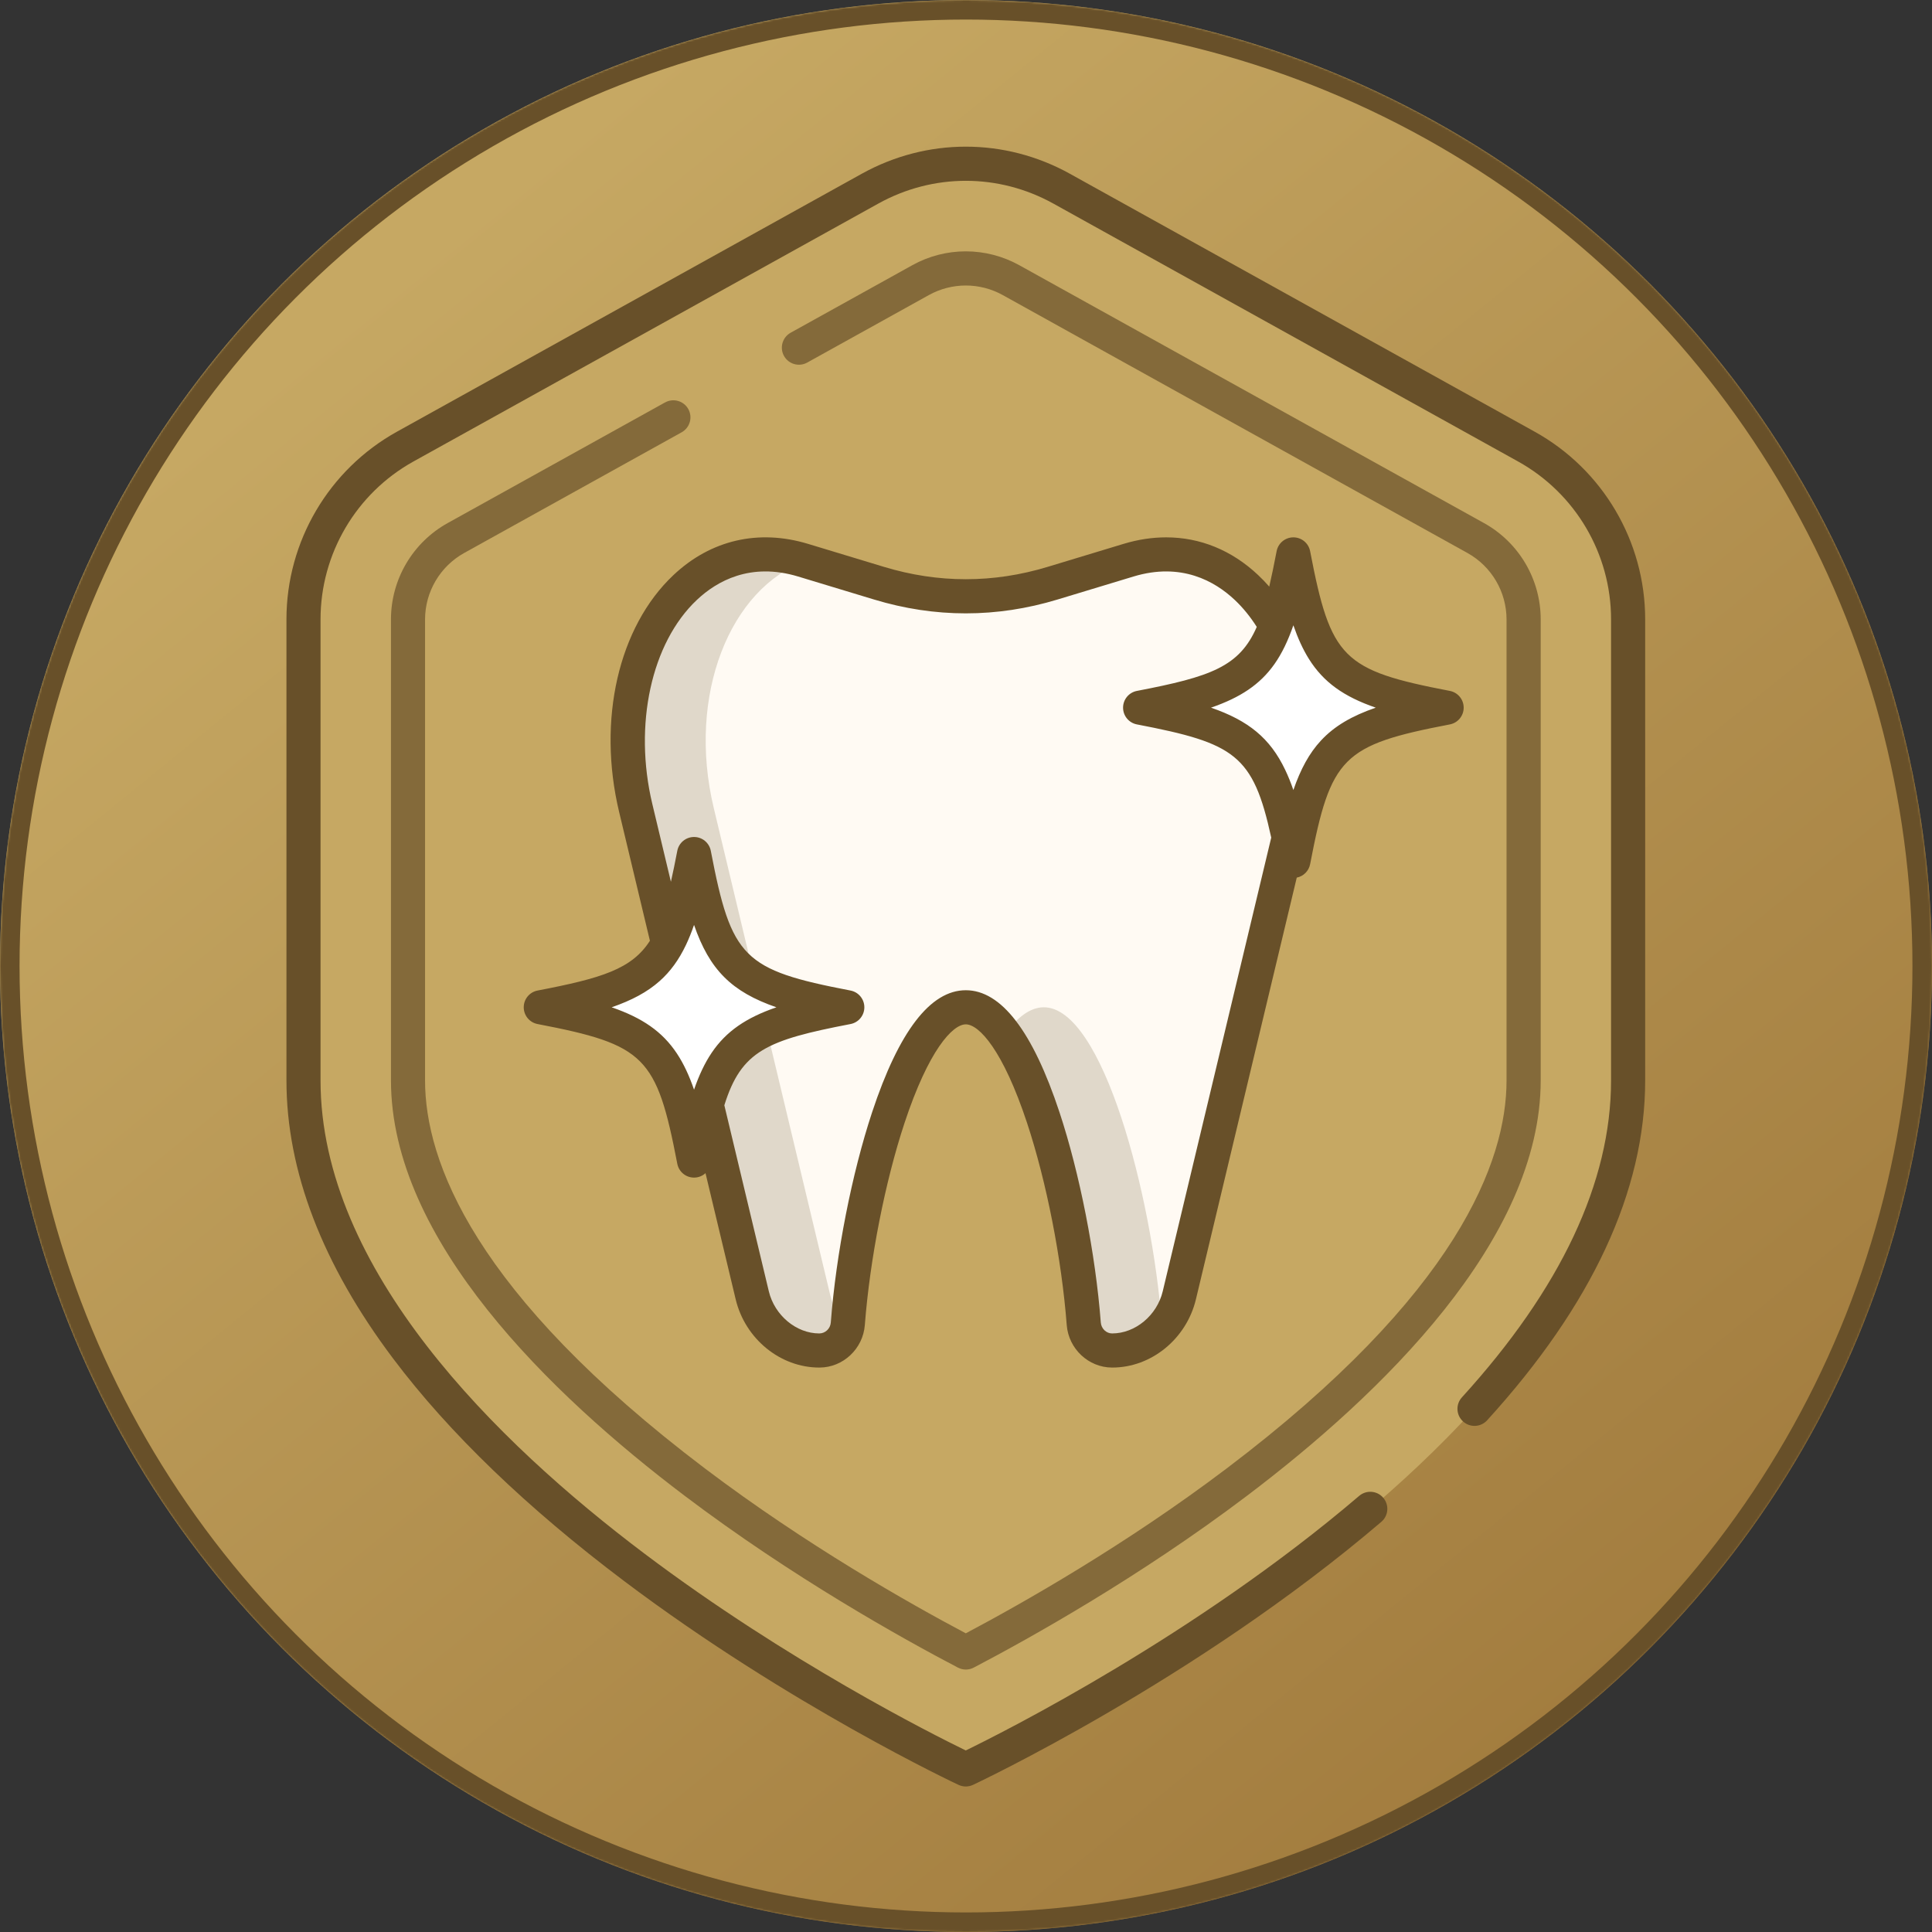 <svg xmlns="http://www.w3.org/2000/svg" width="988" height="988" viewBox="0 0 988 988" fill="none"><rect x="0" y="0" width="988" height="988" fill="#333333" stroke="none"/><circle cx="494" cy="494" r="494" fill="url(#paint0_linear_3429_1098)"></circle><mask id="mask0_3429_1098" style="mask-type:alpha" maskUnits="userSpaceOnUse" x="0" y="0" width="988" height="988"><circle cx="494" cy="494" r="494" fill="url(#paint1_linear_3429_1098)"></circle></mask><g mask="url(#mask0_3429_1098)"><path d="M832.599 552.493C832.599 747.095 493.914 904.86 493.914 904.86C493.914 904.86 155.228 747.095 155.228 552.493V316.745C155.228 280.03 175.138 246.195 207.246 228.378L444.862 96.509C475.364 79.583 512.445 79.583 542.948 96.509L780.581 228.378C812.689 246.195 832.599 280.03 832.599 316.745V552.493Z" fill="#C6A863"></path><path d="M577.097 286.487L538.324 298.231C508.921 307.148 478.872 307.148 449.469 298.231L410.695 286.487C350.231 268.182 307.095 337.947 325.103 413.243L384.695 662.428C388.603 678.744 403.261 690.644 418.949 690.644C418.949 690.644 419.053 690.644 419.106 690.644C426.731 690.61 432.979 684.554 433.554 676.964C438.562 611.561 463.673 515.133 493.879 515.133C524.085 515.133 549.195 611.561 554.203 676.964C554.779 684.572 561.026 690.627 568.669 690.662C568.721 690.662 568.774 690.662 568.826 690.662C584.514 690.662 599.189 678.761 603.08 662.445L662.672 413.261C680.68 337.964 637.526 268.199 577.08 286.504L577.097 286.487Z" fill="#FFFAF3"></path><path opacity="0.2" d="M433.293 678.83C431.932 685.531 426.103 690.591 419.123 690.626H418.966C403.261 690.626 388.603 678.726 384.695 662.41L325.103 413.225C307.095 337.946 350.248 268.164 410.695 286.469L412.039 286.87C373.474 300.69 351.156 355.326 365.011 413.225L424.603 662.41C426.086 668.674 429.174 674.293 433.293 678.83Z" fill="#685029"></path><path opacity="0.2" d="M594.408 678.828C593.151 680.19 591.808 681.463 590.394 682.633C584.269 687.641 576.679 690.625 568.826 690.625H568.687C561.043 690.59 554.796 684.552 554.221 676.944C550.364 626.653 534.642 558.023 513.841 528.986C520.106 520.261 526.824 515.113 533.804 515.113C564.01 515.113 589.103 611.542 594.129 676.944C594.181 677.59 594.268 678.218 594.408 678.828Z" fill="#685029"></path><path d="M739.783 361.905C681.622 373.073 672.566 382.112 661.415 440.272C650.247 382.112 641.208 373.055 583.048 361.905C641.208 350.737 650.247 341.698 661.415 283.537C672.583 341.698 681.622 350.754 739.783 361.905Z" fill="white"></path><path d="M433.293 515.118C375.132 526.286 366.076 535.325 354.925 593.485C343.757 535.325 334.718 526.286 276.557 515.118C334.718 503.95 343.775 494.911 354.925 436.75C366.093 494.911 375.132 503.95 433.293 515.118Z" fill="white"></path><path d="M739.783 361.905C681.622 373.073 672.566 382.112 661.415 440.272C650.247 382.112 641.208 373.055 583.048 361.905C641.208 350.737 650.247 341.698 661.415 283.537C672.583 341.698 681.622 350.754 739.783 361.905Z" fill="white"></path><path d="M433.293 515.118C375.132 526.286 366.076 535.325 354.925 593.485C343.757 535.325 334.718 526.286 276.557 515.118C334.718 503.95 343.775 494.911 354.925 436.75C366.093 494.911 375.132 503.95 433.293 515.118Z" fill="white"></path><path d="M784.804 220.755L547.188 88.886C513.824 70.371 473.986 70.371 440.639 88.886L203.006 220.755C168.141 240.107 146.486 276.891 146.486 316.747V552.495C146.486 598.825 164.878 646.725 201.156 694.904C229.739 732.858 269.49 771.108 319.292 808.625C403.715 872.213 489.342 912.383 490.197 912.766C491.366 913.307 492.622 913.587 493.879 913.587C495.135 913.587 496.392 913.307 497.561 912.766C498.695 912.243 611.491 859.282 706.401 778.245C710.066 775.121 710.502 769.607 707.379 765.943C704.255 762.278 698.741 761.842 695.076 764.966C611.596 836.231 513.894 885.422 493.879 895.16C476.743 886.818 402.668 849.598 329.553 794.491C253.995 737.552 163.918 649.325 163.918 552.478V316.729C163.918 283.191 182.136 252.252 211.452 235.989L449.102 104.137C477.162 88.572 510.666 88.572 538.725 104.137L776.341 236.006C805.657 252.287 823.874 283.208 823.874 316.747V552.495C823.874 604.479 798.205 659.01 747.601 714.588C744.355 718.147 744.617 723.662 748.177 726.907C751.736 730.153 757.25 729.891 760.496 726.332C814.137 667.455 841.324 608.963 841.324 552.495V316.747C841.324 276.874 819.669 240.089 784.804 220.755Z" fill="#685029"></path><path d="M340.128 205.784L228.937 267.487C211.051 277.416 199.935 296.297 199.935 316.748V552.497C199.935 634.18 281.583 713.088 350.092 764.897C405.129 806.533 461.3 837.838 489.865 852.792C491.139 853.455 492.518 853.787 493.914 853.787C495.31 853.787 496.688 853.455 497.962 852.792C526.528 837.838 582.682 806.533 637.736 764.897C706.227 713.088 787.893 634.18 787.893 552.497V316.748C787.893 296.279 776.777 277.398 758.891 267.487L521.24 135.618C512.899 130.994 503.441 128.533 493.896 128.533C484.351 128.533 474.893 130.976 466.552 135.618L404.326 170.151C400.12 172.49 398.585 177.794 400.923 182.017C403.261 186.223 408.566 187.758 412.789 185.42L475.016 150.887C480.774 147.693 487.3 146.001 493.896 146.001C500.492 146.001 507.019 147.693 512.777 150.887L750.41 282.773C762.765 289.631 770.425 302.666 770.425 316.783V552.531C770.425 593.661 745.577 661.471 627.196 751.024C575.632 790.025 523.02 819.829 493.896 835.255C464.772 819.829 412.161 790.025 360.596 751.024C242.216 661.471 217.367 593.661 217.367 552.531V316.783C217.367 302.666 225.045 289.631 237.4 282.773L348.591 221.07C352.796 218.732 354.332 213.427 351.994 209.204C349.655 204.999 344.351 203.463 340.128 205.801V205.784Z" fill="#685029" fill-opacity="0.7"></path><path d="M274.917 506.548C270.799 507.334 267.833 510.928 267.833 515.116C267.833 519.304 270.799 522.899 274.917 523.684C329.815 534.224 335.818 540.227 346.357 595.124C347.143 599.242 350.737 602.209 354.925 602.209C357.159 602.209 359.218 601.371 360.788 599.94L376.214 664.435C381.048 684.677 399.021 699.353 418.966 699.353H419.158C431.181 699.3 441.337 689.738 442.262 677.61C444.862 643.879 452.627 604.285 462.574 574.237C474.876 537.033 487.126 523.841 493.896 523.841C500.667 523.841 512.917 537.033 525.219 574.237C535.165 604.268 542.931 643.879 545.513 677.61C546.456 689.738 556.611 699.3 568.634 699.353H568.826C588.772 699.353 606.745 684.677 611.579 664.435L663.143 448.807C666.563 448.126 669.303 445.439 669.984 441.914C680.523 386.999 686.526 380.996 741.424 370.456C745.542 369.671 748.508 366.076 748.508 361.888C748.508 357.7 745.542 354.106 741.424 353.321C686.526 342.781 680.523 336.778 669.984 281.881C669.198 277.762 665.604 274.796 661.416 274.796C657.228 274.796 653.633 277.762 652.848 281.881C651.556 288.634 650.317 294.636 649.079 299.994C647.281 297.917 645.379 295.945 643.39 294.078C629.884 281.34 613.673 274.796 596.345 274.796C589.243 274.796 581.931 275.895 574.567 278.129L535.794 289.873C507.996 298.318 479.797 298.318 451.999 289.873L413.225 278.129C387.906 270.451 363.458 276.122 344.403 294.078C316.256 320.602 305.35 368.17 316.623 415.268L332.362 481.089C323.079 495.572 307.741 500.249 274.917 506.548ZM703.54 361.888C691.325 366.111 682.408 371.294 675.55 378.675C669.53 385.149 665.098 393.333 661.416 404.013C660.124 400.261 658.728 396.823 657.21 393.647C649.497 377.489 638.452 368.502 619.292 361.888C634.316 356.706 644.35 350.057 651.713 339.64C655.57 334.161 658.693 327.634 661.416 319.764C663.702 326.378 666.267 332.032 669.32 336.918C676.824 348.923 687.242 356.27 703.54 361.888ZM333.601 411.202C323.917 370.718 333.06 328.751 356.374 306.782C366.495 297.237 383.7 287.412 408.165 294.828L446.939 306.572C478.104 316.03 509.689 316.03 540.854 306.572L579.628 294.828C604.075 287.412 621.298 297.237 631.419 306.782C635.642 310.76 639.411 315.419 642.692 320.585C633.81 340.966 619.187 346.061 581.408 353.321C577.29 354.106 574.323 357.7 574.323 361.888C574.323 366.076 577.29 369.671 581.408 370.456C631.402 380.054 640.842 385.882 650.091 428.338L594.6 660.387C591.668 672.654 580.588 681.903 568.722 681.903C565.72 681.903 563.155 679.425 562.928 676.266C560.241 641.244 552.144 600.045 541.796 568.757C528.098 527.366 511.992 506.391 493.896 506.391C475.801 506.391 459.695 527.366 445.996 568.757C435.649 600.045 427.552 641.244 424.864 676.284C424.638 679.425 422.09 681.885 418.966 681.903C407.205 681.903 396.124 672.654 393.175 660.387L370.421 565.215C379.111 537.347 392.216 531.886 434.933 523.684C439.051 522.899 442.018 519.304 442.018 515.116C442.018 510.928 439.051 507.334 434.933 506.548C380.036 496.009 374.033 490.006 363.493 435.108C362.708 430.99 359.113 428.024 354.925 428.024C350.737 428.024 347.143 430.99 346.357 435.108C345.24 440.919 344.176 446.172 343.094 450.935L333.601 411.202ZM337.301 501.732C342.85 496.811 347.195 490.791 350.807 483.2C352.29 480.077 353.651 476.692 354.925 472.992C362.83 495.904 374.138 507.211 397.049 515.116C381.589 520.456 371.398 527.349 363.982 538.307C360.422 543.577 357.49 549.789 354.925 557.24C352.43 549.999 349.586 543.909 346.148 538.726C338.714 527.523 328.471 520.526 312.801 515.116C323.027 511.574 330.966 507.368 337.301 501.732Z" fill="#685029"></path><circle cx="494" cy="494" r="489" stroke="#685029" stroke-width="10"></circle></g><defs><linearGradient id="paint0_linear_3429_1098" x1="130" y1="197" x2="744" y2="952.5" gradientUnits="userSpaceOnUse"><stop stop-color="#C6A863"></stop><stop offset="1" stop-color="#A27C3E"></stop></linearGradient><linearGradient id="paint1_linear_3429_1098" x1="130" y1="197" x2="744" y2="952.5" gradientUnits="userSpaceOnUse"><stop stop-color="#C6A863"></stop><stop offset="1" stop-color="#A27C3E"></stop></linearGradient></defs></svg>